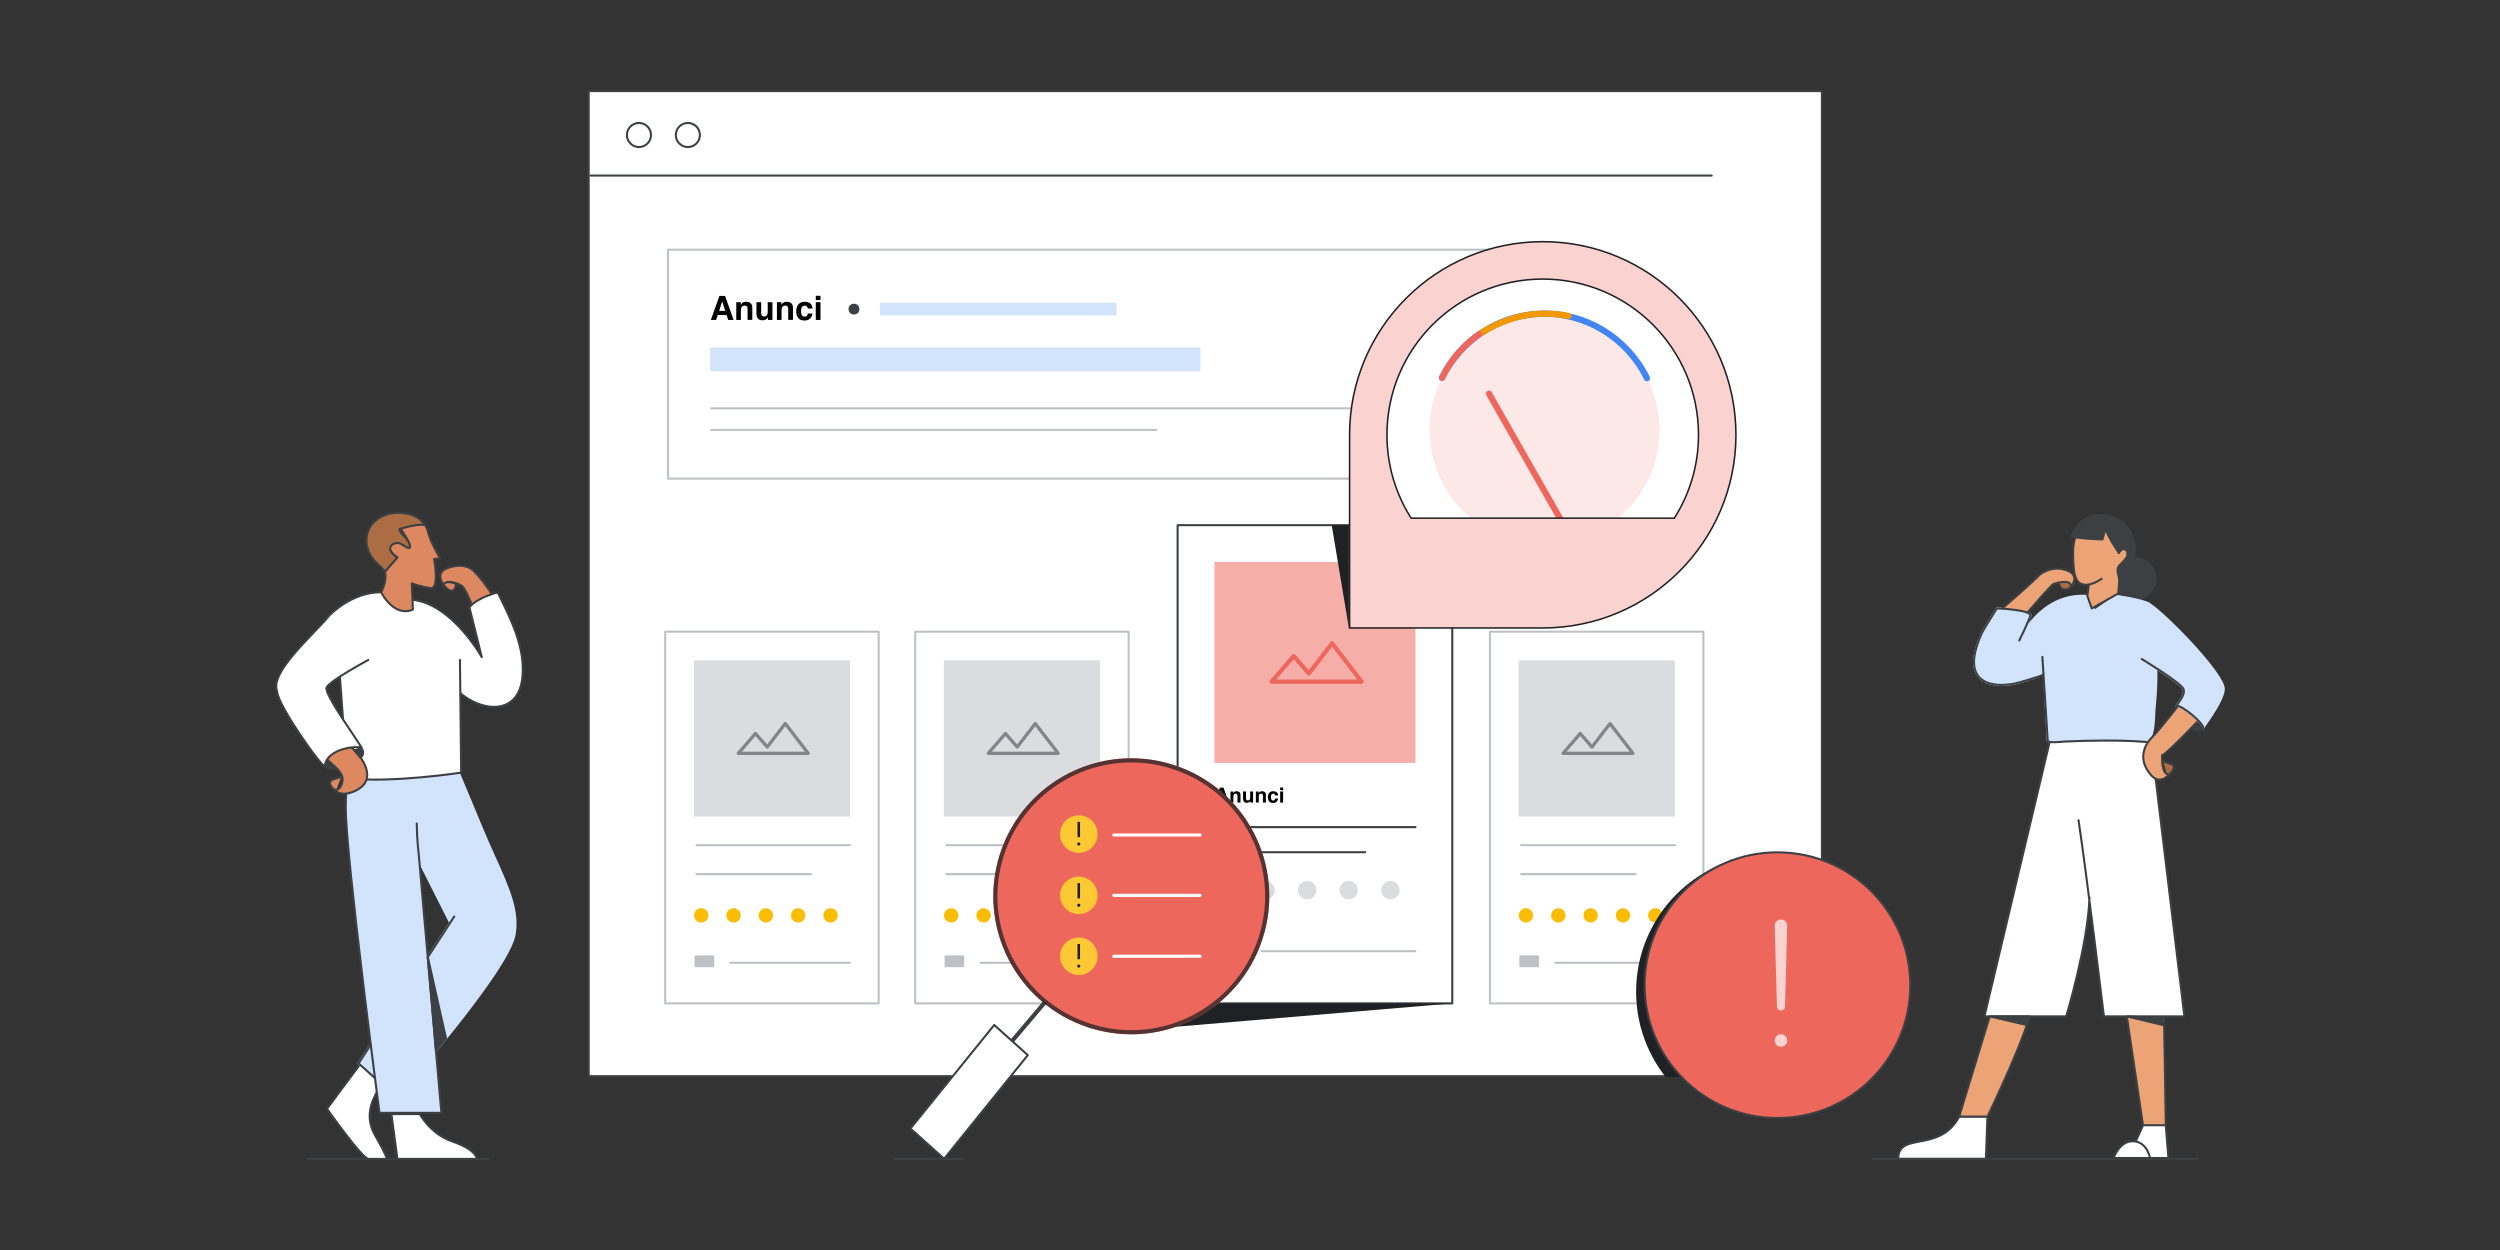 <?xml version="1.0" encoding="utf-8"?>
<!-- Generator: Adobe Illustrator 28.0.0, SVG Export Plug-In . SVG Version: 6.00 Build 0)  -->
<svg version="1.1" xmlns="http://www.w3.org/2000/svg" xmlns:xlink="http://www.w3.org/1999/xlink" x="0px" y="0px"
	 viewBox="0 0 1200 600" style="enable-background:new 0 0 1200 600;" xml:space="preserve"><rect x="0" y="0" width="1200" height="600" fill="#333333" stroke="none"/>
<style type="text/css">
	.st0{fill:#FFFFFF;stroke:#3C4043;stroke-linecap:round;stroke-linejoin:round;stroke-miterlimit:10;}
	.st1{fill:none;stroke:#3C4043;stroke-linecap:round;stroke-linejoin:round;stroke-miterlimit:10;}
	.st2{fill:none;stroke:#BDC1C6;stroke-linecap:round;stroke-linejoin:round;}
	.st3{fill:#FBBC04;}
	.st4{fill:#BDC1C6;stroke:#BDC1C6;stroke-linecap:round;stroke-linejoin:round;stroke-miterlimit:10;}
	.st5{fill:none;stroke:#BDC1C6;stroke-linecap:round;stroke-linejoin:round;stroke-miterlimit:10;}
	.st6{fill:#DADCE0;}
	.st7{fill:#80868B;}
	.st8{fill:#F6AEA9;}
	.st9{fill:#EE675C;}
	.st10{fill:#FFFFFF;stroke:#BDC1C6;stroke-linecap:round;stroke-linejoin:round;}
	.st11{fill:#D2E3FC;stroke:#D2E3FC;stroke-linecap:round;stroke-linejoin:round;}
	.st12{fill:#3C4043;}
	.st13{fill:#FFFFFF;}
	.st14{fill:#FCE8E6;}
	.st15{fill:none;stroke:#4285F4;stroke-width:3;stroke-linecap:round;stroke-miterlimit:10;}
	.st16{fill:none;stroke:#F29900;stroke-width:3;stroke-linecap:round;stroke-miterlimit:10;}
	.st17{fill:none;stroke:#EE675C;stroke-width:3;stroke-linecap:round;stroke-miterlimit:10;}
	.st18{fill:#FAD2CF;stroke:#202124;stroke-width:0.75;stroke-miterlimit:10;}
	.st19{fill:#202124;}
	.st20{fill:#ECA476;stroke:#3C4043;stroke-linecap:round;stroke-linejoin:round;stroke-miterlimit:10;}
	.st21{fill:#AC6D44;}
	.st22{fill:#3C4043;stroke:#3C4043;stroke-linecap:round;stroke-linejoin:round;stroke-miterlimit:10;}
	.st23{fill-rule:evenodd;clip-rule:evenodd;fill:#ECA476;}
	.st24{fill:#D2E3FC;}
	.st25{fill:none;stroke:#D2E3FC;stroke-linecap:round;stroke-linejoin:round;stroke-miterlimit:10;}
	.st26{fill:#ECA476;}
	.st27{fill:#EE675C;enable-background:new    ;}
	.st28{fill:none;stroke:#3C4043;stroke-width:2;stroke-linejoin:round;stroke-miterlimit:10;}
	.st29{opacity:0.75;enable-background:new    ;}
	.st30{fill:none;stroke:#FFFFFF;stroke-width:1.5;stroke-linecap:round;stroke-linejoin:round;}
	
		.st31{clip-path:url(#SVGID_00000017485020388054052060000013876484979995541915_);fill:#202124;stroke:#202124;stroke-linecap:round;stroke-linejoin:round;stroke-miterlimit:10;}
	.st32{fill:#EE675C;stroke:#3C4043;stroke-linecap:round;stroke-linejoin:round;stroke-miterlimit:10;}
	.st33{fill:#FAD2CF;}
	.st34{fill:none;stroke:#FAD2CF;stroke-width:6;stroke-linecap:round;stroke-linejoin:round;stroke-miterlimit:10;}
	.st35{fill:#FCC934;}
	.st36{fill:#D2E3FC;stroke:#D2E3FC;}
	.st37{fill:#DD8861;stroke:#3C4043;stroke-linecap:round;stroke-linejoin:round;stroke-miterlimit:10;}
	.st38{fill:#AC6D44;stroke:#3C4043;stroke-linecap:round;stroke-linejoin:round;stroke-miterlimit:10;}
	.st39{fill:#DD8861;}
</style>
<g id="Vector">
	<path class="st0" d="M874.52,43.71H282.57v472.86h591.95V43.71z"/>
	<path class="st1" d="M283.47,84.27h538.15"/>
	<path class="st1" d="M306.7,70.58c3.19,0,5.78-2.59,5.78-5.78c0-3.19-2.59-5.78-5.78-5.78c-3.19,0-5.78,2.59-5.78,5.78
		C300.92,67.98,303.51,70.58,306.7,70.58z"/>
	<path class="st1" d="M330.17,70.58c3.19,0,5.78-2.59,5.78-5.78c0-3.19-2.59-5.78-5.78-5.78c-3.19,0-5.78,2.59-5.78,5.78
		C324.39,67.98,326.98,70.58,330.17,70.58z"/>
	<path class="st1" d="M462.02,556.29h-32.8"/>
	<g>
		<g>
			<g>
				<path class="st2" d="M421.76,303.22H319.3v178.4h102.46V303.22z"/>
				<path class="st2" d="M334.29,405.68h73.72"/>
				<path class="st2" d="M334.29,419.58h54.97"/>
				<path class="st3" d="M336.58,442.82c1.89,0,3.44-1.53,3.44-3.44c0-1.89-1.53-3.44-3.44-3.44c-1.89,0-3.44,1.53-3.44,3.44
					C333.16,441.29,334.69,442.82,336.58,442.82z"/>
				<path class="st3" d="M352.11,442.82c1.89,0,3.44-1.53,3.44-3.44c0-1.89-1.53-3.44-3.44-3.44c-1.89,0-3.44,1.53-3.44,3.44
					C348.67,441.29,350.2,442.82,352.11,442.82z"/>
				<path class="st3" d="M367.62,442.82c1.89,0,3.44-1.53,3.44-3.44c0-1.89-1.53-3.44-3.44-3.44c-1.89,0-3.44,1.53-3.44,3.44
					C364.18,441.29,365.73,442.82,367.62,442.82z"/>
				<path class="st3" d="M383.13,442.82c1.89,0,3.44-1.53,3.44-3.44c0-1.89-1.53-3.44-3.44-3.44c-1.89,0-3.44,1.53-3.44,3.44
					C379.71,441.29,381.24,442.82,383.13,442.82z"/>
				<path class="st3" d="M398.66,442.82c1.89,0,3.44-1.53,3.44-3.44c0-1.89-1.53-3.44-3.44-3.44c-1.89,0-3.44,1.53-3.44,3.44
					C395.23,441.29,396.77,442.82,398.66,442.82z"/>
				<path class="st4" d="M342.32,459.09h-8.42v4.67h8.42V459.09z"/>
				<path class="st5" d="M350.64,462.14h57.38"/>
				<path class="st6" d="M408.02,316.97h-74.97v74.97h74.97V316.97z"/>
				<path class="st7" d="M376.93,347.3l0.63-0.48c-0.15-0.2-0.38-0.31-0.63-0.31c-0.25,0-0.48,0.11-0.63,0.31L376.93,347.3z
					 M387.94,361.6v0.79c0.3,0,0.58-0.17,0.71-0.44c0.13-0.27,0.1-0.6-0.08-0.84L387.94,361.6z M368.26,358.57l-0.6,0.52
					c0.16,0.18,0.39,0.28,0.62,0.27c0.24-0.01,0.46-0.12,0.61-0.31L368.26,358.57z M362.63,352.07l0.6-0.52
					c-0.15-0.17-0.37-0.27-0.6-0.27c-0.23,0-0.45,0.1-0.6,0.27L362.63,352.07z M354.37,361.6l-0.6-0.52
					c-0.2,0.24-0.25,0.57-0.12,0.85s0.41,0.46,0.72,0.46V361.6z M376.3,347.79l11.01,14.3l1.26-0.97l-11.01-14.3L376.3,347.79z
					 M368.89,359.05l8.67-11.26l-1.26-0.97l-8.67,11.26L368.89,359.05z M362.03,352.59l5.63,6.5l1.2-1.04l-5.63-6.5L362.03,352.59z
					 M354.98,362.12l8.26-9.53l-1.2-1.04l-8.26,9.53L354.98,362.12z M365.92,360.81h-11.55v1.59h11.55V360.81z M370.89,360.81h-4.97
					v1.59h4.97V360.81z M387.94,360.81h-17.05v1.59h17.05V360.81z"/>
			</g>
		</g>
		<g>
			<g>
				<path class="st2" d="M541.76,303.22H439.3v178.4h102.46V303.22z"/>
				<path class="st2" d="M454.3,405.68h73.72"/>
				<path class="st2" d="M454.3,419.58h54.97"/>
				<path class="st3" d="M456.58,442.82c1.89,0,3.44-1.53,3.44-3.44c0-1.89-1.53-3.44-3.44-3.44c-1.89,0-3.44,1.53-3.44,3.44
					C453.16,441.29,454.69,442.82,456.58,442.82z"/>
				<path class="st3" d="M472.11,442.82c1.89,0,3.44-1.53,3.44-3.44c0-1.89-1.53-3.44-3.44-3.44c-1.89,0-3.44,1.53-3.44,3.44
					C468.68,441.29,470.2,442.82,472.11,442.82z"/>
				<path class="st3" d="M487.62,442.82c1.89,0,3.44-1.53,3.44-3.44c0-1.89-1.53-3.44-3.44-3.44c-1.89,0-3.44,1.53-3.44,3.44
					C484.19,441.29,485.73,442.82,487.62,442.82z"/>
				<path class="st3" d="M503.13,442.82c1.89,0,3.44-1.53,3.44-3.44c0-1.89-1.53-3.44-3.44-3.44c-1.89,0-3.44,1.53-3.44,3.44
					C499.72,441.29,501.25,442.82,503.13,442.82z"/>
				<path class="st3" d="M518.66,442.82c1.89,0,3.44-1.53,3.44-3.44c0-1.89-1.53-3.44-3.44-3.44c-1.89,0-3.44,1.53-3.44,3.44
					C515.23,441.29,516.78,442.82,518.66,442.82z"/>
				<path class="st4" d="M462.32,459.09h-8.42v4.67h8.42V459.09z"/>
				<path class="st5" d="M470.64,462.14h57.38"/>
				<path class="st6" d="M528.02,316.97h-74.97v74.97h74.97V316.97z"/>
				<path class="st7" d="M496.93,347.3l0.63-0.48c-0.15-0.2-0.38-0.31-0.63-0.31c-0.25,0-0.48,0.11-0.63,0.31L496.93,347.3z
					 M507.94,361.6v0.79c0.3,0,0.58-0.17,0.71-0.44c0.13-0.27,0.1-0.6-0.08-0.84L507.94,361.6z M488.26,358.57l-0.6,0.52
					c0.16,0.18,0.39,0.28,0.62,0.27c0.24-0.01,0.46-0.12,0.61-0.31L488.26,358.57z M482.63,352.07l0.6-0.52
					c-0.15-0.17-0.37-0.27-0.6-0.27s-0.45,0.1-0.6,0.27L482.63,352.07z M474.38,361.6l-0.6-0.52c-0.2,0.24-0.25,0.57-0.12,0.85
					c0.13,0.28,0.41,0.46,0.72,0.46V361.6z M496.3,347.79l11.01,14.3l1.26-0.97l-11.01-14.3L496.3,347.79z M488.89,359.05
					l8.67-11.26l-1.26-0.97l-8.67,11.26L488.89,359.05z M482.03,352.59l5.63,6.5l1.2-1.04l-5.63-6.5L482.03,352.59z M474.98,362.12
					l8.26-9.53l-1.2-1.04l-8.26,9.53L474.98,362.12z M485.92,360.81h-11.55v1.59h11.55V360.81z M490.89,360.81h-4.97v1.59h4.97
					V360.81z M507.94,360.81h-17.05v1.59h17.05V360.81z"/>
			</g>
		</g>
		<g>
			<g>
				<path class="st2" d="M817.64,303.22H715.18v178.4h102.46V303.22z"/>
				<path class="st2" d="M730.18,405.68h73.72"/>
				<path class="st2" d="M730.18,419.58h54.97"/>
				<path class="st3" d="M732.46,442.82c1.89,0,3.44-1.53,3.44-3.44c0-1.89-1.53-3.44-3.44-3.44c-1.89,0-3.44,1.53-3.44,3.44
					C729.05,441.29,730.58,442.82,732.46,442.82z"/>
				<path class="st3" d="M747.99,442.82c1.89,0,3.44-1.53,3.44-3.44c0-1.89-1.53-3.44-3.44-3.44c-1.89,0-3.44,1.53-3.44,3.44
					C744.56,441.29,746.09,442.82,747.99,442.82z"/>
				<path class="st3" d="M763.5,442.82c1.89,0,3.44-1.53,3.44-3.44c0-1.89-1.53-3.44-3.44-3.44c-1.89,0-3.44,1.53-3.44,3.44
					C760.07,441.29,761.62,442.82,763.5,442.82z"/>
				<path class="st3" d="M779.02,442.82c1.89,0,3.44-1.53,3.44-3.44c0-1.89-1.53-3.44-3.44-3.44c-1.89,0-3.44,1.53-3.44,3.44
					C775.6,441.29,777.13,442.82,779.02,442.82z"/>
				<path class="st3" d="M794.55,442.82c1.89,0,3.44-1.53,3.44-3.44c0-1.89-1.53-3.44-3.44-3.44c-1.89,0-3.44,1.53-3.44,3.44
					C791.11,441.29,792.66,442.82,794.55,442.82z"/>
				<path class="st4" d="M738.2,459.09h-8.42v4.67h8.42V459.09z"/>
				<path class="st5" d="M746.52,462.14h57.38"/>
				<path class="st6" d="M803.9,316.97h-74.97v74.97h74.97V316.97z"/>
				<path class="st7" d="M772.81,347.3l0.63-0.48c-0.15-0.2-0.38-0.31-0.63-0.31s-0.48,0.11-0.63,0.31L772.81,347.3z M783.82,361.6
					v0.79c0.3,0,0.58-0.17,0.71-0.44c0.13-0.27,0.1-0.6-0.08-0.84L783.82,361.6z M764.14,358.57l-0.6,0.52
					c0.16,0.18,0.39,0.28,0.62,0.27c0.24-0.01,0.46-0.12,0.61-0.31L764.14,358.57z M758.51,352.07l0.6-0.52
					c-0.15-0.17-0.37-0.27-0.6-0.27s-0.45,0.1-0.6,0.27L758.51,352.07z M750.26,361.6l-0.6-0.52c-0.2,0.24-0.25,0.57-0.12,0.85
					c0.13,0.28,0.41,0.46,0.72,0.46V361.6z M772.18,347.79l11.01,14.3l1.26-0.97l-11.01-14.3L772.18,347.79z M764.77,359.05
					l8.67-11.26l-1.26-0.97l-8.67,11.26L764.77,359.05z M757.91,352.59l5.63,6.5l1.2-1.04l-5.63-6.5L757.91,352.59z M750.86,362.12
					l8.26-9.53l-1.2-1.04l-8.26,9.53L750.86,362.12z M761.81,360.81h-11.55v1.59h11.55V360.81z M766.77,360.81h-4.97v1.59h4.97
					V360.81z M783.82,360.81h-17.05v1.59h17.05V360.81z"/>
			</g>
		</g>
	</g>
	<g>
		<g>
			<path class="st0" d="M697.09,252.08H565.26v229.55h131.83V252.08z"/>
			<path class="st1" d="M584.55,397.02h94.85"/>
			<path class="st1" d="M584.55,409.08h70.73"/>
			<path class="st6" d="M587.49,431.7c2.43,0,4.42-1.97,4.42-4.42c0-2.43-1.97-4.42-4.42-4.42c-2.43,0-4.42,1.97-4.42,4.42
				C583.1,429.73,585.07,431.7,587.49,431.7z"/>
			<path class="st6" d="M607.48,431.7c2.43,0,4.42-1.97,4.42-4.42c0-2.43-1.97-4.42-4.42-4.42c-2.43,0-4.42,1.97-4.42,4.42
				C603.05,429.73,605.02,431.7,607.48,431.7z"/>
			<path class="st6" d="M627.43,431.7c2.43,0,4.42-1.97,4.42-4.42c0-2.43-1.97-4.42-4.42-4.42c-2.43,0-4.42,1.97-4.42,4.42
				C623.01,429.73,625.01,431.7,627.43,431.7z"/>
			<path class="st6" d="M647.39,431.7c2.43,0,4.42-1.97,4.42-4.42c0-2.43-1.97-4.42-4.42-4.42c-2.43,0-4.42,1.97-4.42,4.42
				C642.99,429.73,644.96,431.7,647.39,431.7z"/>
			<path class="st6" d="M667.37,431.7c2.43,0,4.42-1.97,4.42-4.42c0-2.43-1.97-4.42-4.42-4.42c-2.43,0-4.42,1.97-4.42,4.42
				C662.95,429.73,664.95,431.7,667.37,431.7z"/>
			<path class="st4" d="M594.88,452.62h-10.83v6.01h10.83V452.62z"/>
			<path class="st5" d="M605.58,456.56h73.82"/>
			<path class="st8" d="M679.41,269.76h-96.46v96.46h96.46V269.76z"/>
			<path class="st9" d="M639.41,308.8l0.81-0.62c-0.19-0.25-0.49-0.4-0.81-0.4s-0.62,0.15-0.81,0.4L639.41,308.8z M653.57,327.19
				v1.02c0.39,0,0.74-0.22,0.92-0.57c0.17-0.35,0.13-0.77-0.11-1.08L653.57,327.19z M628.25,323.29l-0.77,0.67
				c0.2,0.23,0.5,0.36,0.8,0.35c0.31-0.01,0.59-0.16,0.78-0.4L628.25,323.29z M621.01,314.93l0.77-0.67
				c-0.19-0.22-0.48-0.35-0.77-0.35s-0.58,0.13-0.77,0.35L621.01,314.93z M610.39,327.19l-0.77-0.67c-0.26,0.3-0.32,0.73-0.16,1.09
				s0.53,0.6,0.93,0.6V327.19z M638.6,309.42l14.16,18.4l1.62-1.25l-14.16-18.4L638.6,309.42z M629.06,323.91l11.16-14.49
				l-1.62-1.25l-11.16,14.49L629.06,323.91z M620.24,315.6l7.24,8.36l1.55-1.34l-7.24-8.36L620.24,315.6z M611.16,327.86
				l10.62-12.27l-1.55-1.34l-10.62,12.27L611.16,327.86z M625.25,326.17h-14.86v2.04h14.86V326.17z M631.63,326.17h-6.39v2.04h6.39
				V326.17z M653.57,326.17h-21.94v2.04h21.94V326.17z"/>
		</g>
	</g>
	<g>
		<path class="st10" d="M320.63,119.85h433.76v109.89H320.63V119.85z"/>
		<path class="st2" d="M341.38,195.99h313.8"/>
		<path class="st2" d="M341.38,206.36h213.62"/>
		<path class="st11" d="M341.38,167.3h234.36v10.37H341.38V167.3z"/>
		<rect x="422.86" y="145.78" class="st11" width="112.55" height="5.19"/>
		<circle class="st12" cx="409.9" cy="148.38" r="2.59"/>
	</g>
	<path class="st9" d="M815.29,208.72c0,14.7-4.25,28.44-11.6,40H677.34c-7.35-11.56-11.6-25.3-11.6-40
		c0-41.31,33.48-74.77,74.77-74.77C781.81,133.95,815.29,167.41,815.29,208.72z"/>
	<path class="st13" d="M815.29,208.72c0,14.7-4.25,28.44-11.6,40H677.34c-7.35-11.56-11.6-25.3-11.6-40
		c0-41.31,33.48-74.77,74.77-74.77C781.81,133.95,815.29,167.41,815.29,208.72z"/>
	<circle class="st14" cx="741.39" cy="206.4" r="55.16"/>
	<g>
		<path class="st15" d="M790.53,181.51c-9.57-19.47-29.57-31.6-50.95-30.93c-20.12,0.63-38.39,12.5-47.42,30.76"/>
		<path class="st16" d="M752.9,151.7c-3.72-0.78-8.22-1.32-13.32-1.12c-13.2,0.53-23.23,5.81-28.69,9.32"/>
		<path class="st17" d="M710.05,160.38c-2.53,1.77-5.4,4.1-8.27,7.12c-4.73,4.97-7.74,9.99-9.62,13.84"/>
	</g>
	<line class="st17" x1="714.73" y1="188.99" x2="757.07" y2="263.38"/>
	<path class="st18" d="M806.09,143.16C789.3,126.37,766.12,116,740.52,116c-51.2,0-92.72,41.5-92.72,92.72v92.7h92.72
		c25.6,0,48.78-10.37,65.57-27.16c16.76-16.76,27.16-39.95,27.16-65.55C833.24,183.12,822.85,159.92,806.09,143.16z M677.34,248.72
		c-7.35-11.56-11.6-25.3-11.6-40c0-41.31,33.48-74.77,74.77-74.77c41.29,0,74.77,33.46,74.77,74.77c0,14.7-4.25,28.44-11.6,40
		H677.34z"/>
	<path class="st19" d="M647.46,301.43c-2.75-16.45-5.49-32.9-8.24-49.35h8.24V301.43z"/>
	<path class="st19" d="M697.09,481.63c-44.27,3.74-88.54,7.48-132.81,11.22v-11.22H697.09z"/>
	<g>
		<path class="st1" d="M1054.98,556.29H898.65"/>
		<path class="st20" d="M955.08,487.87l-14.7,48.18h13.58c0,0,20.59-42.64,21.06-52.69L955.08,487.87z"/>
		<path class="st20" d="M1020.88,487.87l7.82,52.71h10.9l-0.95-57.18L1020.88,487.87z"/>
		<path class="st0" d="M953.23,556.21h-42.06c0-13.27,19.7-2.5,29.21-20.16h13.58L953.23,556.21z"/>
		<path class="st0" d="M1028.68,540.12l-3.48,7.69l1.77,8.04h13.88l-1.3-15.73H1028.68z"/>
		<path class="st0" d="M1014.58,555.85h17.44c0,0-1.36-7.82-8.04-8.04C1017.27,547.59,1014.58,555.85,1014.58,555.85z"/>
		<path class="st13" d="M1002.95,430.73c-0.76,22.82-11.19,57.14-11.19,57.14h-39.23l31.49-132.55l16.52-12.53l31.84,11.76
			l16.14,133.32h-38.63c0,0-8.56-70.34-12.2-94.16"/>
		<path class="st1" d="M1002.95,430.73c-0.76,22.82-11.19,57.14-11.19,57.14h-39.23l31.49-132.55l16.52-12.53l31.84,11.76
			l16.14,133.32h-38.63c0,0-8.56-70.34-12.2-94.16"/>
		<path class="st21" d="M1040.31,372.64c0,0,5.92-4.75,1.41-6.08s-3.31-1.11-3.31-1.11"/>
		<path class="st1" d="M1040.31,372.64c0,0,5.92-4.75,1.41-6.08s-3.31-1.11-3.31-1.11"/>
		<path class="st22" d="M1024.68,287.56c-5.45,0-9.86-4.41-9.86-9.87c0-5.44,4.42-9.85,9.86-9.85c5.45,0,9.86,4.41,9.86,9.85
			C1034.55,283.15,1030.13,287.56,1024.68,287.56z"/>
		<path class="st23" d="M1012.76,266.75l-2.83-0.08l-0.19,5.78l4.78-1.85l0.03-1.07c0.03-0.2,0.05-0.48,0.16-0.73
			c0.16-0.48,0.84-0.64,0.84-0.64l-0.6-2.84L1012.76,266.75z"/>
		<path class="st24" d="M1014.99,285.89c0,0,12.8,1.77,16.41,3.79c-1.98-0.79,6.17,7.01,5.65,11.68c-0.33,2.88-3.1,8.18-2.61,12.25
			c1.11,9,0.57,18.19-0.3,27.19c-0.38,3.85,0.24,15.77-5.35,15.29c-12.77-1.03-24.81-0.73-37.6-0.18c-1.44,0.06-8.29,0.91-8.29-0.58
			l-2.55-45.54"/>
		<path class="st25" d="M1014.99,285.89c0,0,12.8,1.77,16.41,3.79c-1.98-0.79,6.17,7.01,5.65,11.68c-0.33,2.88-3.1,8.18-2.61,12.25
			c1.11,9,0.57,18.19-0.3,27.19c-0.38,3.85,0.24,15.77-5.35,15.29c-12.77-1.03-24.81-0.73-37.6-0.18c-1.44,0.06-8.29,0.91-8.29-0.58
			l-2.55-45.54"/>
		<path class="st26" d="M1050.74,332.07c0,0-14.1,18.45-18.36,22.48c0,0-8.42,8.24,0.38,17.79c4.21,4.57,8.53-0.64,8.53-0.64
			c-4.05,0.6-3.48-9.27-3.48-9.27c1.36,0.34,17.31-16.44,17.31-16.44"/>
		<path class="st1" d="M1050.74,332.07c0,0-14.1,18.45-18.36,22.48c0,0-8.42,8.24,0.38,17.79c4.21,4.57,8.53-0.64,8.53-0.64
			c-4.05,0.6-3.48-9.27-3.48-9.27c1.36,0.34,17.31-16.44,17.31-16.44"/>
		<path class="st24" d="M1031.42,289.69c7.5,4.59,35.97,33.66,36,41.01c0,6.06-11.68,20.67-10.05,19.05
			c1.66-1.65-10.95-12.04-12.58-10.78c0.22-1.29,4.48-5.24,3.26-8.22c-1.22-3-20-14.38-20-14.38"/>
		<path class="st25" d="M1031.42,289.69c7.5,4.59,35.97,33.66,36,41.01c0,6.06-11.68,20.67-10.05,19.05
			c1.66-1.65-10.95-12.04-12.58-10.78c0.22-1.29,4.48-5.24,3.26-8.22c-1.22-3-20-14.38-20-14.38"/>
		<path class="st1" d="M1057.37,349.72c1.66-1.67-10.95-12.04-12.58-10.78c0.22-1.31,4.48-5.24,3.26-8.24
			c-1.22-2.98-20-14.36-20-14.36"/>
		<path class="st24" d="M1009.77,302.28l-7.82-16.25c-22.9-1.59-32.68,21.41-32.68,21.41s3.51-6.97,5.3-11.68
			c1.2-3.12-16.03-3.75-16.03-3.75s-6.47,10.27-7.15,11.74c-13.48,29.43,13.01,24.73,13.01,24.73c2.37,0.24,14.26-3.85,14.26-3.85"
			/>
		<path class="st25" d="M1009.77,302.28l-7.82-16.25c-22.9-1.59-32.68,21.41-32.68,21.41s3.51-6.97,5.3-11.68
			c1.2-3.12-16.03-3.75-16.03-3.75s-6.47,10.27-7.15,11.74c-13.48,29.43,13.01,24.73,13.01,24.73c2.37,0.24,14.26-3.85,14.26-3.85"
			/>
		<path class="st20" d="M1001.92,286.03l2.14,6.02l12.74-7.21l0.82-11.4c0,0,4.81-5.42,3.31-8.34c-1.47-2.98,0,0,0,0
			s-1.5-4.11-3.89,0.38c-2.39,4.47,0,0,0,0l-13.39,7.47L1001.92,286.03z"/>
		<path class="st26" d="M1023.16,262.77c-2.06-8.06-9.51-14.93-17.17-12.87c-7.64,2.07-10.84,6.71-10.9,15.01
			c-0.03,4.33,0.19,10.63,1.57,13.15c2.28,4.19,7.82,2.78,12.06-0.2"/>
		<path class="st1" d="M1023.16,262.77c-2.06-8.06-9.51-14.93-17.17-12.87c-7.64,2.07-10.84,6.71-10.9,15.01
			c-0.03,4.33,0.19,10.63,1.57,13.15c2.28,4.19,7.82,2.78,12.06-0.2"/>
		<path class="st22" d="M1013.71,260.23c-1.36-2.78-2.94-5.32-3.31-6.79c-0.19,1.25-0.49,3.55-1.25,5.48
			c-5.68-0.24-9.48-0.44-14.81-1.25c0,0,3.1-12.99,18.04-9.77c16,3.44,15.08,25.36,4.89,30.29c-0.46-2.74-1.52-4.63-0.22-6.43
			c1.06-1.51,6.14-5.1,3.56-7.57c-0.3-0.34-0.71-0.62-1.14-0.64c-0.84-0.06-2.12,1.07-2.39,1.93L1013.71,260.23z"/>
		<path class="st21" d="M996.08,279.99c0,0-5.2,4.98-8.15-0.7L996.08,279.99z"/>
		<path class="st12" d="M1057.37,349.72c0,0-2.69,1.57-4.89,0l2.09-2.05"/>
		<path class="st1" d="M1057.37,349.72c0,0-2.69,1.57-4.89,0l2.09-2.05"/>
		<path class="st26" d="M973.39,293.78c0,0,11.71-13.72,12.47-13.54c0,0,8.23-2.8,8.31,1.29c0,0,4.26-5.08-1.47-7.49
			c-7.8-3.3-13.78,1.93-13.78,1.93c-4.4,4.59-17.85,16.11-17.85,16.11"/>
		<path class="st1" d="M973.39,293.78c0,0,11.71-13.72,12.47-13.54c0,0,8.23-2.8,8.31,1.29c0,0,4.26-5.08-1.47-7.49
			c-7.8-3.3-13.78,1.93-13.78,1.93c-4.4,4.59-17.85,16.11-17.85,16.11"/>
		<path class="st21" d="M994.18,281.5c0,0-3.59,3.69-5.62-0.52L994.18,281.5z"/>
		<path class="st1" d="M994.18,281.5c0,0-3.59,3.69-5.62-0.52"/>
		<path class="st22" d="M1038.73,488.72l-0.57,3.28l-17.28-4.13L1038.73,488.72z"/>
		<path class="st22" d="M974.15,487.87l-1.33,4.13l-17.74-4.13H974.15z"/>
		<path class="st1" d="M1030.17,356.14c-12.77-1.03-26.19-0.73-38.99-0.22c-1.44,0.06-8.31,1.03-8.29-0.58l-2.55-40.04"/>
		<path class="st1" d="M969.23,307.44c0,0,3.51-6.97,5.3-11.68c1.2-3.12-16.03-3.75-16.03-3.75s-6.47,10.27-7.15,11.74
			c-13.48,29.43,13.01,24.73,13.01,24.73c2.36,0.24,15.98-4.31,15.98-4.31"/>
	</g>
	<g>
		<path d="M587.73,383.76h-2.65l-0.5,1.48h-1.57l2.57-7.2h1.7l2.55,7.2h-1.63L587.73,383.76z M587.31,382.52l-0.9-2.83l-0.93,2.83
			H587.31z"/>
		<path d="M593.12,380.94c-0.47,0-0.8,0.2-0.97,0.6c-0.09,0.21-0.14,0.48-0.14,0.81v2.88h-1.39v-5.31h1.34v0.78
			c0.18-0.27,0.35-0.47,0.51-0.59c0.29-0.21,0.65-0.32,1.09-0.32c0.55,0,1,0.14,1.35,0.43s0.52,0.77,0.52,1.43v3.58h-1.43V382
			c0-0.28-0.04-0.5-0.11-0.64C593.76,381.08,593.5,380.94,593.12,380.94z"/>
		<path d="M600.12,384.48c-0.01,0.02-0.05,0.06-0.1,0.15c-0.05,0.08-0.11,0.15-0.19,0.21c-0.22,0.2-0.43,0.33-0.63,0.4
			c-0.2,0.07-0.44,0.11-0.72,0.11c-0.79,0-1.32-0.28-1.59-0.85c-0.15-0.31-0.23-0.77-0.23-1.38v-3.21h1.43v3.21
			c0,0.3,0.04,0.53,0.11,0.68c0.13,0.27,0.38,0.41,0.75,0.41c0.48,0,0.8-0.19,0.98-0.58c0.09-0.21,0.14-0.48,0.14-0.83v-2.9h1.41
			v5.32h-1.35V384.48z"/>
		<path d="M605.32,380.94c-0.47,0-0.8,0.2-0.97,0.6c-0.09,0.21-0.14,0.48-0.14,0.81v2.88h-1.39v-5.31h1.34v0.78
			c0.18-0.27,0.35-0.47,0.51-0.59c0.29-0.21,0.65-0.32,1.09-0.32c0.55,0,1,0.14,1.35,0.43c0.35,0.29,0.52,0.77,0.52,1.43v3.58h-1.43
			V382c0-0.28-0.04-0.5-0.11-0.64C605.96,381.08,605.7,380.94,605.32,380.94z"/>
		<path d="M613.51,381.82h-1.43c-0.03-0.2-0.09-0.38-0.2-0.54c-0.16-0.21-0.4-0.32-0.73-0.32c-0.47,0-0.79,0.23-0.96,0.7
			c-0.09,0.25-0.14,0.58-0.14,0.99c0,0.39,0.04,0.7,0.14,0.94c0.17,0.44,0.48,0.66,0.94,0.66c0.33,0,0.56-0.09,0.69-0.26
			s0.22-0.4,0.25-0.68h1.42c-0.03,0.42-0.19,0.82-0.46,1.2c-0.44,0.61-1.08,0.91-1.94,0.91c-0.86,0-1.49-0.25-1.89-0.76
			c-0.4-0.51-0.61-1.17-0.61-1.98c0-0.92,0.22-1.63,0.67-2.13c0.45-0.51,1.06-0.76,1.85-0.76c0.67,0,1.21,0.15,1.64,0.45
			C613.18,380.53,613.44,381.06,613.51,381.82z"/>
		<path d="M615.89,377.99v1.28h-1.41v-1.28H615.89z M615.89,379.91v5.32h-1.41v-5.32H615.89z"/>
	</g>
	<g>
		<path class="st27" d="M522.76,493.28c34.82,11.18,72.13-7.97,83.32-42.8s-7.98-72.13-42.8-83.32
			c-34.82-11.18-72.13,7.97-83.32,42.8S487.95,482.09,522.76,493.28z"/>
	</g>
	<path class="st0" d="M493.34,506.47l-16.12-14.48l-40.21,49.72l16.17,14.5L493.34,506.47z"/>
	<path class="st28" d="M485.82,499.67l15.73-18.57"/>
	<g>
		<g class="st29">
			<path class="st19" d="M543.01,365.97c6.65,0,13.26,1.04,19.66,3.09c16.33,5.25,29.64,16.54,37.48,31.8
				c7.84,15.26,9.27,32.66,4.02,49c-4.24,13.21-12.43,24.45-23.67,32.52c-11.02,7.91-23.98,12.09-37.47,12.09
				c-6.65,0-13.26-1.04-19.66-3.1c-16.33-5.25-29.64-16.54-37.48-31.8c-7.84-15.26-9.27-32.66-4.02-49
				c4.24-13.21,12.43-24.45,23.67-32.52C516.56,370.15,529.52,365.97,543.01,365.97 M543.01,363.97c-28,0-54.02,17.9-63.05,45.99
				c-11.19,34.83,7.98,72.13,42.8,83.32c6.73,2.16,13.56,3.19,20.27,3.19c28,0,54.02-17.9,63.05-45.99
				c11.19-34.83-7.98-72.13-42.8-83.32C556.55,365,549.72,363.97,543.01,363.97L543.01,363.97z"/>
		</g>
	</g>
	<path class="st30" d="M534.65,400.8h41.35"/>
	<path class="st30" d="M534.65,429.77h41.35"/>
	<path class="st30" d="M534.65,459h41.35"/>
	<g>
		<g>
			<defs>
				<rect id="SVGID_1_" x="749.53" y="392.35" width="105.22" height="124.59"/>
			</defs>
			<clipPath id="SVGID_00000008143311426512965350000012663256351651404690_">
				<use xlink:href="#SVGID_1_"  style="overflow:visible;"/>
			</clipPath>
			
				<path style="clip-path:url(#SVGID_00000008143311426512965350000012663256351651404690_);fill:#202124;stroke:#202124;stroke-linecap:round;stroke-linejoin:round;stroke-miterlimit:10;" d="
				M851.54,541.75c36.28,0,65.71-29.43,65.71-65.71c0-36.28-29.43-65.71-65.71-65.71c-36.28,0-65.71,29.43-65.71,65.71
				C785.83,512.32,815.26,541.75,851.54,541.75z"/>
		</g>
		<path class="st32" d="M853.18,536.66c35.21,0,63.77-28.56,63.77-63.77c0-35.21-28.56-63.77-63.77-63.77
			c-35.21,0-63.77,28.56-63.77,63.77C789.41,508.1,817.97,536.66,853.18,536.66z"/>
		<g>
			<g>
				<path class="st33" d="M852.92,483.2l-1.06-38.78c-0.01-3.95,5.79-4.13,6-0.16c0.02,0.07-1.07,38.83-1.06,38.94
					C856.69,485.68,853.05,485.7,852.92,483.2L852.92,483.2z"/>
			</g>
			<path class="st34" d="M854.87,499.42L854.87,499.42"/>
		</g>
	</g>
	<g>
		<path class="st35" d="M517.82,409.37c-1.24,0-2.41-0.24-3.51-0.71c-1.1-0.47-2.05-1.11-2.86-1.92c-0.81-0.81-1.45-1.76-1.92-2.86
			c-0.47-1.09-0.71-2.26-0.71-3.51s0.24-2.41,0.71-3.51c0.47-1.1,1.11-2.05,1.92-2.86c0.81-0.81,1.76-1.45,2.86-1.92
			c1.09-0.47,2.26-0.71,3.51-0.71c1.24,0,2.41,0.24,3.51,0.71c1.1,0.47,2.05,1.11,2.86,1.92c0.81,0.81,1.45,1.76,1.92,2.86
			s0.71,2.26,0.71,3.51s-0.24,2.41-0.71,3.51c-0.47,1.1-1.11,2.05-1.92,2.86s-1.76,1.45-2.86,1.92S519.06,409.37,517.82,409.37z"/>
		<path class="st19" d="M517.81,405.86c0.21,0,0.39-0.07,0.54-0.22c0.14-0.14,0.22-0.32,0.22-0.54c0-0.21-0.07-0.39-0.22-0.54
			c-0.14-0.14-0.32-0.22-0.54-0.22s-0.39,0.07-0.54,0.22c-0.14,0.14-0.22,0.32-0.22,0.54c0,0.21,0.07,0.39,0.22,0.54
			C517.42,405.79,517.6,405.86,517.81,405.86z"/>
		<rect x="517.2" y="394.49" class="st19" width="1.22" height="7.33"/>
	</g>
	<g>
		<path class="st35" d="M517.82,438.77c-1.24,0-2.41-0.24-3.51-0.71c-1.1-0.47-2.05-1.11-2.86-1.92c-0.81-0.81-1.45-1.76-1.92-2.86
			c-0.47-1.09-0.71-2.26-0.71-3.51s0.24-2.41,0.71-3.51c0.47-1.1,1.11-2.05,1.92-2.86c0.81-0.81,1.76-1.45,2.86-1.92
			c1.09-0.47,2.26-0.71,3.51-0.71c1.24,0,2.41,0.24,3.51,0.71c1.1,0.47,2.05,1.11,2.86,1.92c0.81,0.81,1.45,1.76,1.92,2.86
			c0.47,1.09,0.71,2.26,0.71,3.51s-0.24,2.41-0.71,3.51c-0.47,1.1-1.11,2.05-1.92,2.86s-1.76,1.45-2.86,1.92
			S519.06,438.77,517.82,438.77z"/>
		<path class="st19" d="M517.81,435.26c0.21,0,0.39-0.07,0.54-0.22c0.14-0.14,0.22-0.32,0.22-0.54c0-0.21-0.07-0.39-0.22-0.54
			c-0.14-0.14-0.32-0.22-0.54-0.22s-0.39,0.07-0.54,0.22c-0.14,0.14-0.22,0.32-0.22,0.54c0,0.21,0.07,0.39,0.22,0.54
			C517.42,435.19,517.6,435.26,517.81,435.26z"/>
		<rect x="517.2" y="423.89" class="st19" width="1.22" height="7.33"/>
	</g>
	<g>
		<path class="st35" d="M517.82,468c-1.24,0-2.41-0.24-3.51-0.71c-1.1-0.47-2.05-1.11-2.86-1.92c-0.81-0.81-1.45-1.76-1.92-2.86
			c-0.47-1.09-0.71-2.26-0.71-3.51c0-1.24,0.24-2.41,0.71-3.51s1.11-2.05,1.92-2.86c0.81-0.81,1.76-1.45,2.86-1.92
			c1.09-0.47,2.26-0.71,3.51-0.71c1.24,0,2.41,0.24,3.51,0.71c1.1,0.47,2.05,1.11,2.86,1.92c0.81,0.81,1.45,1.76,1.92,2.86
			c0.47,1.09,0.71,2.26,0.71,3.51c0,1.24-0.24,2.41-0.71,3.51c-0.47,1.1-1.11,2.05-1.92,2.86c-0.81,0.81-1.76,1.45-2.86,1.92
			C520.23,467.76,519.06,468,517.82,468z"/>
		<path class="st19" d="M517.81,464.49c0.21,0,0.39-0.07,0.54-0.22c0.14-0.14,0.22-0.32,0.22-0.54c0-0.21-0.07-0.39-0.22-0.54
			c-0.14-0.14-0.32-0.22-0.54-0.22s-0.39,0.07-0.54,0.22c-0.14,0.14-0.22,0.32-0.22,0.54c0,0.21,0.07,0.39,0.22,0.54
			C517.42,464.42,517.6,464.49,517.81,464.49z"/>
		<rect x="517.2" y="453.12" class="st19" width="1.22" height="7.33"/>
	</g>
	<g>
		<polygon class="st13" points="180.94,284.38 200.89,288.65 215.62,320.23 168.6,337.8 158.21,312.89 		"/>
		<path class="st1" d="M234.48,556.29h-86.82"/>
		<path class="st0" d="M173.22,510.34l-16.25,21.86c0,0,16.89,24.09,19.99,24.09c3.1,0,8.73,0,8.73,0s0-1.44-5.74-11.49
			s0-18.67,1.44-21.54c1.44-2.87,4.31-10.05,4.31-10.05L173.22,510.34z"/>
		<path class="st36" d="M198.66,408.39l17.43,34.52l-43.97,67.55l18.04,16.2c0,0,54.13-60.71,56.89-78.34
			c1.69-10.88-2.21-20.5-10.17-37.99c-7.95-17.49-14.39-35.01-19.39-45.15c-4.51-12.52-4.82-13.58-4.82-13.58l-39.55,4.54
			L198.66,408.39z"/>
		<path class="st24" d="M201.02,410.31c0.6,6.78,10.86,123.86,10.86,123.86h-29.7c0,0-16.2-122.95-16.2-146.72
			s7.61-21.85,7.61-21.85l34.61-1.29L201.02,410.31z"/>
		<path class="st1" d="M208.17,364.3l-34.61,1.29c0,0-7.61-1.92-7.61,21.85s16.2,146.72,16.2,146.72h29.72
			c0,0-10.25-117.12-10.86-123.86c-0.37-3.96-0.78-6.4-0.98-15.02"/>
		<path class="st0" d="M187.87,534.75l2.9,21.54h37.45c0.37,0,0.66-0.4,0.52-0.78c-1.09-2.18-3.68-4.88-12-7.75
			c-10.08-3.45-15.25-13.01-15.25-13.01H187.87z"/>
		<path class="st22" d="M205.35,459.42l8.73,38.97l-4.82,5.89L205.35,459.42z"/>
		<path class="st37" d="M236.86,286.48c0,0-3.91-6.84-9.53-12.46c0,0-3.96-4.62-12.78-1.23c-6.17,2.36-1.55,7.98-1.55,7.98
			c1.9-3.42,8.36,0.26,8.36,0.26c1.98,0.46,6.63,13.07,6.63,13.07L236.86,286.48z"/>
		<path class="st37" d="M218.97,280.22c-1.21,7.18-5.97,0.55-5.97,0.55s-0.03-1.69,3.39-1.26l3.39,0.86L218.97,280.22z"/>
		<path class="st13" d="M198.12,287.91c18.98,2.07,33.14,27.54,33.14,27.54l-5.94-23.95c3.99-4.88,13.56-7.12,13.56-7.12
			c7.12,14.19,13.15,26.94,11.89,40.52c-1.78,19.21-20.39,16.66-30.67,7.04"/>
		<path class="st1" d="M198.12,287.91c18.98,2.07,33.14,27.54,33.14,27.54l-5.94-23.95c3.99-4.88,13.56-7.12,13.56-7.12
			c7.12,14.19,13.15,26.94,11.89,40.52c-1.78,19.21-20.39,16.66-30.67,7.04"/>
		<path class="st37" d="M198.2,292.54l-0.55-12.52c0,0,4.65,1.69,9.02,2.3c4.39,0.6,1.69-13.99,1.69-13.99l2.99-0.34
			c-1.23-1.69-5.03-8.73-6.06-13.18c-0.32-1.09-0.78-2.1-1.38-2.99c-4.62-0.4-12.72-1.12-12.72-1.12c0.09,2.73,4.36,6.86,5.4,10.77
			c1.03,3.91-4.39-2.36-6.86-2.47c-2.47-0.11-5.51,4.25,0.95,8.53l-6.03,6.95c0.17,0.4,0.29,0.8,0.32,1.23
			c0.46,3.99-2.04,8.67-2.04,8.67C190.33,297.22,198.2,292.54,198.2,292.54z"/>
		<path class="st38" d="M175.95,261.03c1.58,8.9,7.41,10.22,8.73,13.5l6.03-6.95c-6.46-4.28-2.3-7.06,0.17-6.95
			c2.47,0.11,6.75,4.8,5.74,0.89c-1.03-3.91-4.77-4.85-4.82-7.58c0,0,7.58-2.47,12.18-2.07
			C197.26,241.91,174.6,244.86,175.95,261.03z"/>
		<path class="st13" d="M220.78,316.8l0.57,54.05c0,0-33.26,5.14-54.65,2.73l-3.5-48.25"/>
		<path class="st1" d="M220.78,316.8l0.57,54.05c0,0-33.26,5.14-54.65,2.73l-3.5-48.25"/>
		<path class="st39" d="M161.19,379.7c0,0-5.72-4.22-0.92-5.63c4.8-1.41,3.53-1.18,3.53-1.18"/>
		<path class="st1" d="M161.19,379.7c0,0-5.72-4.22-0.92-5.63c4.8-1.41,3.53-1.18,3.53-1.18"/>
		<path class="st39" d="M150.79,337.8c0,0,15.94,19.24,20.51,23.55c0,0,12.55,13.35-2.24,18.87c-6,2.24-8.5-1.15-8.5-1.15
			c2.44,0.34,3.62-1.95,3.91-4.82c0.23-2.21-2.24-5-3.91-6.46c-5.08-4.37-14.42-15.16-14.42-15.16"/>
		<path class="st1" d="M150.79,337.8c0,0,15.94,19.24,20.51,23.55c0,0,12.55,13.35-2.24,18.87c-6,2.24-8.5-1.15-8.5-1.15
			c2.44,0.34,3.62-1.95,3.91-4.82c0.23-2.21-2.24-5-3.91-6.46c-5.08-4.37-14.42-15.16-14.42-15.16"/>
		<path class="st13" d="M176.75,316.8c0,0-18.72,10.05-20.02,13.24c-1.29,3.19,16.63,27.66,16.86,29.04
			c-1.72-1.35-16.54,0-17.69,8.47c-0.34,2.44-22.86-29.21-22.86-35.67c-3.82-8.99,17.03-26.82,25.04-36.42
			c0,0,10.48-11.26,24.78-11.17"/>
		<path class="st1" d="M176.75,316.8c0,0-18.72,10.05-20.02,13.24c-1.29,3.19,16.63,27.66,16.86,29.04
			c-1.72-1.35-16.54,0-17.69,8.47c-0.34,2.44-22.86-29.21-22.86-35.67c-3.82-8.99,17.03-26.82,25.04-36.42
			c0,0,10.48-11.26,24.78-11.17"/>
		<path class="st1" d="M172.13,510.43l7.87,7.06"/>
		<path class="st1" d="M205.35,459.42l12.69-19.5"/>
		<path class="st22" d="M155.87,367.55c0,0,0.17,1.58,4.68,1.32l-3.53-2.15L155.87,367.55z"/>
		<path class="st22" d="M173.02,363.62l-2.96-3.39l3.5-1.15C173.56,359.08,175.52,361.81,173.02,363.62z"/>
		<path class="st1" d="M172.13,510.43l5.83-8.96"/>
	</g>
</g>
<g id="Layer_2">
	<g>
		<path d="M348.77,151.19h-4.24l-0.8,2.37h-2.52l4.11-11.52h2.72l4.08,11.52h-2.61L348.77,151.19z M348.1,149.21l-1.44-4.53
			l-1.48,4.53H348.1z"/>
		<path d="M357.4,146.69c-0.76,0-1.27,0.32-1.55,0.96c-0.15,0.34-0.22,0.77-0.22,1.3v4.61h-2.22v-8.5h2.15v1.24
			c0.29-0.44,0.56-0.75,0.81-0.95c0.46-0.34,1.04-0.52,1.74-0.52c0.88,0,1.6,0.23,2.16,0.69c0.56,0.46,0.84,1.23,0.84,2.29v5.73
			h-2.28v-5.18c0-0.45-0.06-0.79-0.18-1.03C358.43,146.91,358.01,146.69,357.4,146.69z"/>
		<path d="M368.61,152.36c-0.02,0.03-0.07,0.1-0.16,0.23c-0.08,0.13-0.18,0.25-0.3,0.34c-0.35,0.31-0.69,0.53-1.01,0.64
			c-0.33,0.11-0.71,0.17-1.14,0.17c-1.26,0-2.11-0.45-2.55-1.36c-0.25-0.5-0.37-1.24-0.37-2.21v-5.13h2.28v5.13
			c0,0.48,0.06,0.85,0.17,1.09c0.2,0.43,0.6,0.65,1.2,0.65c0.76,0,1.28-0.31,1.56-0.92c0.15-0.33,0.22-0.77,0.22-1.32v-4.63h2.26
			v8.52h-2.16V152.36z"/>
		<path d="M376.91,146.69c-0.76,0-1.27,0.32-1.55,0.96c-0.15,0.34-0.22,0.77-0.22,1.3v4.61h-2.22v-8.5h2.15v1.24
			c0.29-0.44,0.56-0.75,0.81-0.95c0.46-0.34,1.04-0.52,1.74-0.52c0.88,0,1.6,0.23,2.16,0.69c0.56,0.46,0.84,1.23,0.84,2.29v5.73
			h-2.28v-5.18c0-0.45-0.06-0.79-0.18-1.03C377.94,146.91,377.53,146.69,376.91,146.69z"/>
		<path d="M390.03,148.1h-2.28c-0.04-0.32-0.15-0.6-0.32-0.86c-0.25-0.34-0.64-0.52-1.16-0.52c-0.75,0-1.26,0.37-1.54,1.12
			c-0.15,0.4-0.22,0.92-0.22,1.58c0,0.62,0.07,1.13,0.22,1.51c0.27,0.71,0.77,1.06,1.5,1.06c0.52,0,0.89-0.14,1.11-0.42
			s0.35-0.65,0.4-1.09H390c-0.05,0.68-0.3,1.32-0.73,1.92c-0.7,0.97-1.73,1.46-3.1,1.46c-1.37,0-2.38-0.41-3.02-1.22
			c-0.65-0.81-0.97-1.87-0.97-3.16c0-1.46,0.36-2.6,1.07-3.41c0.71-0.81,1.7-1.22,2.95-1.22c1.07,0,1.94,0.24,2.62,0.72
			C389.5,146.04,389.9,146.89,390.03,148.1z"/>
		<path d="M393.83,141.98v2.05h-2.26v-2.05H393.83z M393.83,145.05v8.52h-2.26v-8.52H393.83z"/>
	</g>
</g>
</svg>
